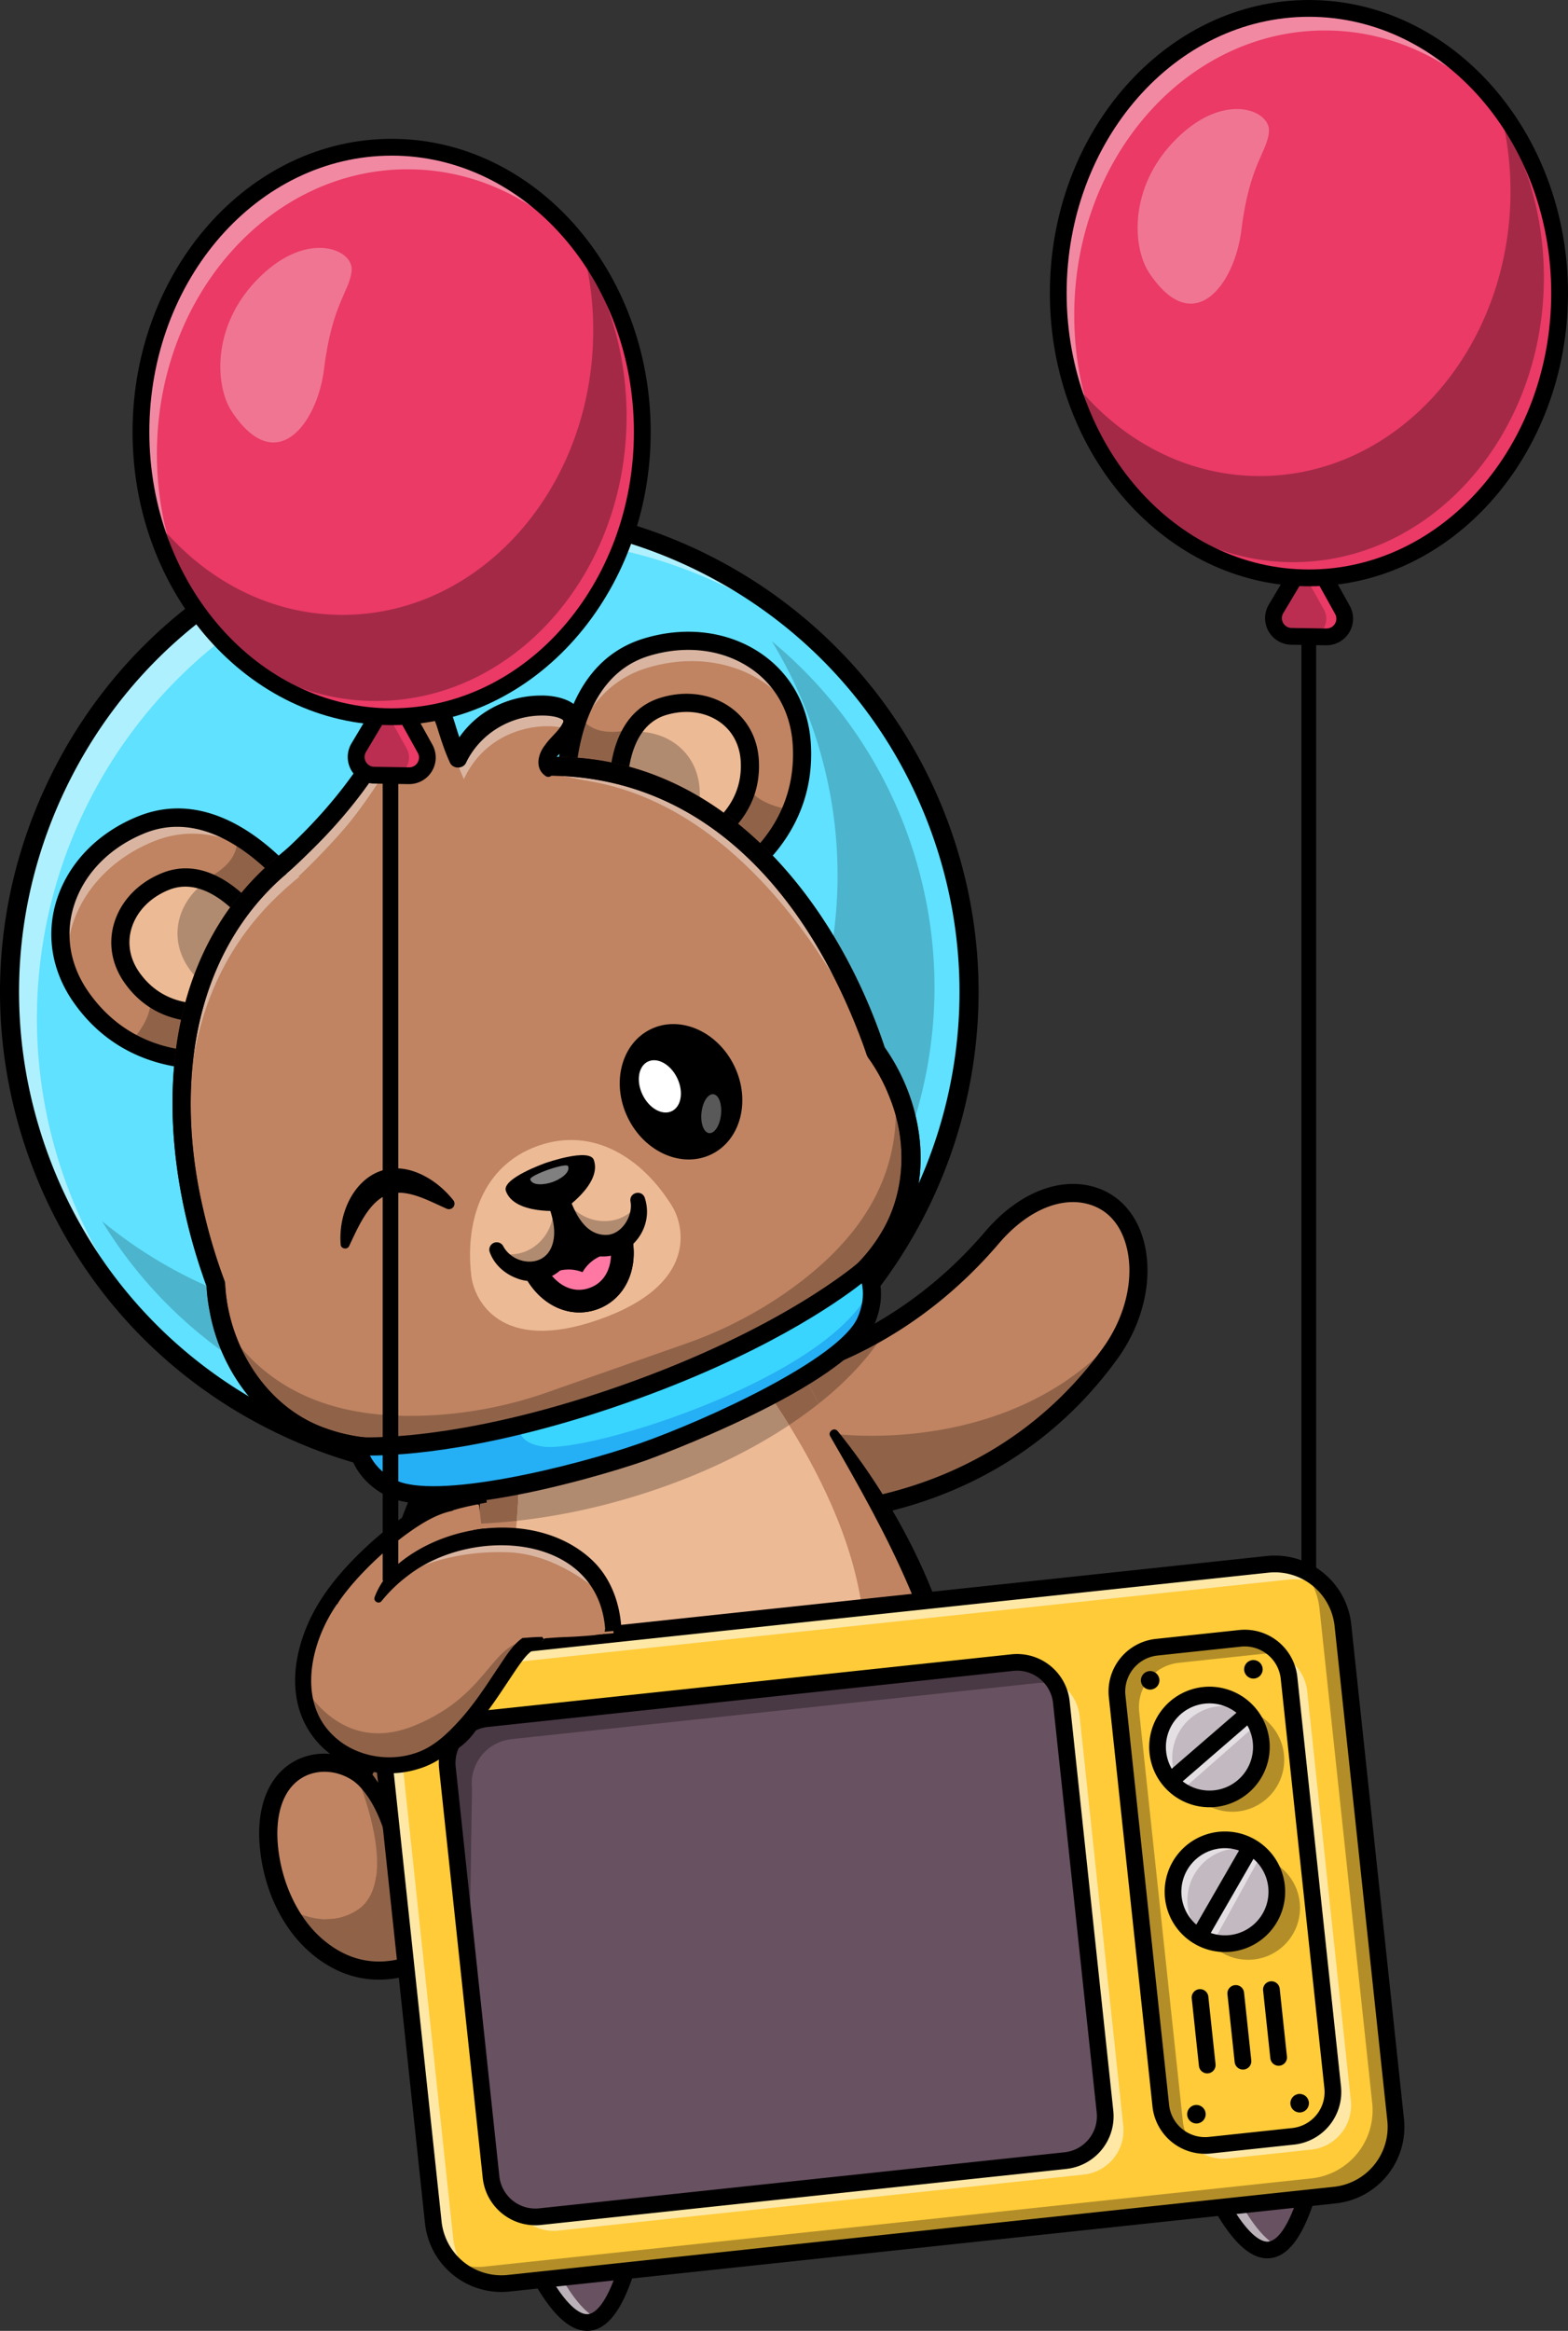 <svg id="Layer_1" data-name="Layer 1" xmlns="http://www.w3.org/2000/svg" viewBox="0 0 1667.84 2478.29"><rect x="0" y="0" width="1667.84" height="2478.29" fill="#333333" stroke="none"/><defs><style>.cls-1{fill:#c08462;}.cls-2{fill:#906349;}.cls-3{fill:#a54d21;}.cls-4{opacity:0.55;}.cls-5{fill:#fff;}.cls-6{fill:none;}.cls-7{fill:#ecba95;}.cls-8{fill:#b18b70;}.cls-9{fill:#5fe1ff;}.cls-10{opacity:0.2;}.cls-11{opacity:0.5;}.cls-12{opacity:0.4;}.cls-13{fill:#512717;}.cls-14{opacity:0.35;}.cls-15{fill:#ff78a3;}.cls-16{fill:#39d5ff;}.cls-17{fill:#25aff4;}.cls-18{fill:#ea3a65;}.cls-19{opacity:0.3;}.cls-20{fill:#685161;}.cls-21{fill:#ffcb39;}.cls-22{fill:#c3b9c0;}.cls-23{opacity:0.25;}</style></defs><path class="cls-1" d="M617.46,1909s-167.81,111.47-212.13,8.39c-37.88-88,2.27-223.29,31.07-299.28,13.13-34.58,23.89-56.89,23.89-56.89l83.87,5.93,10.58,49.34Z"/><path class="cls-2" d="M554.74,1616.44c-42.19,5-82.22,5.41-118.34,1.62,13.13-34.58,23.89-56.89,23.89-56.89l83.87,5.93Z"/><path class="cls-3" d="M944.36,1410.53c-27.16,48.63-82.9,96.85-156.77,135l-33.86-73.87S843.92,1471.48,944.36,1410.53Z"/><path class="cls-3" d="M870.71,1492.53C818,1534.33,745.8,1571,662.49,1594.68c-56.69,16.15-112.14,24.49-162.84,25.74,3.47-43.12,2.35-88.53-9.06-137.39l350-49.12Z"/><path d="M499.92,1968.56c-18.65,3.06-37.19,3.17-53.82-1.77-22.85-6.8-39.55-22.15-49.64-45.62C340.25,1790.47,447,1566.45,451.61,1557l2.84-5.89,97.61,6.89,76.21,355.38-5.48,3.63C619.49,1919.19,559.17,1958.81,499.92,1968.56Zm-33.66-397.29c-16.46,36.29-100,230.86-52.07,342.27,7.83,18.22,20.06,29.58,37.39,34.74,52.52,15.64,133.33-30.58,155-43.89l-70.37-328.17Z"/><path class="cls-1" d="M644.06,2014.33c-93.06,15.31-187.32,67.05-187.32,67.05-44.38,22.1-85.5,17.4-120.19-12.45-12-10.33-22.84-24.07-31.44-40.38a175.11,175.11,0,0,1-18.76-61.73c-9.83-86,51.38-107.41,91.27-83.55a59.7,59.7,0,0,1,7.11,4.87,165.94,165.94,0,0,1,9.53-17.73c12.53-20.6,37-52.5,71-58.12,26.68-4.41,59.25,7.47,96.43,54Z"/><path class="cls-2" d="M644.06,2014.33c-93.06,15.31-187.32,67.05-187.32,67.05-44.38,22.1-85.5,17.4-120.19-12.45-12-10.33-22.84-24.07-31.44-40.38,18.44,10.1,47.77,20,74.81,2.58,43.19-27.86,8.69-121.21-2.3-147.86a59.7,59.7,0,0,1,7.11,4.87,165.94,165.94,0,0,1,9.53-17.73c20.06,29.78,39.87,94,65.24,67.51,22.76-23.8-6.42-80.81,5.77-125.63,26.68-4.41,59.25,7.47,96.43,54Z"/><path class="cls-3" d="M385.62,2050.05c-10.66,5.67-25.68,1.73-38.39-9.38a59,59,0,0,0,32.69-9.54c12.13-7.81,18.12-20.8,20.23-36C406.2,2019.08,400.12,2042.34,385.62,2050.05Z"/><path class="cls-1" d="M917.52,1807.7c59.07-162.48,174.67-36,174.67-36,27.18-42,99-46.84,118.4,43,9.3,43.16,2.05,84.24-14.85,112.82-23.29,39.37-60.74,57-109.86,50.28,0,0-105.87-18.81-198.94-3.5"/><path class="cls-3" d="M874.86,1444.77c-15.93,28.61-50.25,56.53-96.89,79.8l-24.25-52.88S805.78,1471.56,874.86,1444.77Z"/><path class="cls-1" d="M1198.57,1408a162.78,162.78,0,0,1-17.64,31c-58.6,81.07-159.09,160.34-323.78,172q-18.89,1.35-38.92,1.48l-64.51-140.74s168.68-.4,301.54-156c36.64-42.91,79.86-55.27,112.09-42.3C1210.43,1290.77,1223,1351.48,1198.57,1408Z"/><path class="cls-2" d="M944.36,1410.53c-27.16,48.63-82.9,96.85-156.77,135l-33.86-73.87S843.92,1471.48,944.36,1410.53Z"/><path class="cls-2" d="M1198.57,1408a162.78,162.78,0,0,1-17.64,31c-58.6,81.07-159.09,160.34-323.78,172l29.9-86.58S1084.78,1552.23,1198.57,1408Z"/><path d="M907.55,1614.78a568.81,568.81,0,0,1-89.27,7.3,9.65,9.65,0,1,1-.11-19.3c192.89-1.09,299.48-92.77,354.94-169.5,24.81-34.32,34.16-76.6,24.42-110.34-4-13.92-13.15-32.26-33.79-40.56-30.9-12.44-69.67,2.73-101.14,39.6-134.19,157.14-301.8,159.35-308.86,159.37a9.65,9.65,0,0,1-.06-19.3h0c1.64,0,166-2.47,294.24-152.6,37-43.38,84.17-60.61,123-45,21.73,8.75,37.75,27.61,45.12,53.12,11.36,39.31.89,88-27.32,127C1139.92,1512.15,1053.36,1590.8,907.55,1614.78Z"/><g class="cls-4"><path class="cls-5" d="M520.07,1826.35c-83.76-23-125.65,71.2-135.35,61.78C384.72,1888.13,436.28,1770.84,520.07,1826.35Z"/></g><path d="M391.45,1881.21c16.55,18.26,24.79,41.66,29.55,65.24a194.1,194.1,0,0,1,3.19,23.18,4.83,4.83,0,0,1-9.6,1,184.38,184.38,0,0,0-5.29-21.26c-6.33-20.06-15.7-40.47-31.49-54.52-9.66-9.26,4.33-23.33,13.64-13.66Z"/><path class="cls-2" d="M385.62,2050.05c-10.66,5.67-25.68,1.73-38.39-9.38a59,59,0,0,0,32.69-9.54c12.13-7.81,18.12-20.8,20.23-36C406.2,2019.08,400.12,2042.34,385.62,2050.05Z"/><path class="cls-2" d="M886.94,1974.38c93.06-15.31,198.92,3.51,198.92,3.51,49.13,6.71,86.57-10.91,109.88-50.3,8-13.62,13.92-30.11,16.84-48.32-14.23,15.47-38.84,34.26-70,26.41-49.85-12.56-47.07-112-45.2-140.81a60.11,60.11,0,0,0-5.17,6.89,165.89,165.89,0,0,0-14.71-13.74c-9.46,34.64-7.65,101.82-40.18,84.85-29.18-15.25-19.8-78.61-45.7-117.16-26.69,4.37-53.74,26.06-74.07,82Z"/><g class="cls-4"><path class="cls-5" d="M944.19,1756.58c72-48.64,141.84,27.2,148,15.17C1092.19,1771.75,1005.78,1677.16,944.19,1756.58Z"/></g><path d="M1126.66,1987.28a140.66,140.66,0,0,1-42.09.16l-.38-.06c-1-.18-105.39-18.34-195.68-3.48l-242.88,39.95c-90.39,14.87-183.32,65.48-184.25,66l-.34.17c-47.55,23.69-92.77,18.94-130.78-13.76-29-24.94-48.48-64.43-53.5-108.34-5.13-44.87,8.1-79.59,36.29-95.25,20.56-11.42,46.63-10.62,67.94,1.37,11.23-20.69,40.59-65.77,85.12-71.63,34.17-4.48,68.87,15,103.13,57.81a9.65,9.65,0,0,1-15.07,12.06c-29.74-37.18-58.51-54.25-85.5-50.74-46,5.86-74.83,69.84-75.12,70.49l-5,11.41-9.79-7.74c-16.59-13.17-39.23-15.65-56.3-6.15-21,11.68-30.68,39.44-26.48,76.18,4.41,38.57,21.94,74.42,46.91,95.9,32,27.58,68.87,31.35,109.42,11.2,6-3.25,97.73-52.8,190.23-68l242.87-40c92.52-15.22,195.36,2.33,202,3.49,44.87,6.1,78.53-9.26,100.06-45.66,16.77-28.34,21.9-67.92,13.72-105.87-7.79-36.14-25.83-59.36-49.49-63.69-19.21-3.51-39.86,6.08-51.36,23.87l-6.8,10.5-8.43-9.23c-.48-.52-48.32-51.85-93.73-42.71-26.7,5.32-48.48,30.71-64.75,75.45a9.65,9.65,0,0,1-18.14-6.59c18.74-51.56,45.38-81.1,79.18-87.8,44.21-8.78,86.32,24.59,103.58,40.59,16.35-18.18,40.79-27.3,63.92-23.06,31.72,5.8,55.37,34.45,64.89,78.6,9.31,43.21,3.49,86.87-16,119.77C1185.79,1963.38,1159.44,1981.88,1126.66,1987.28Z"/><path d="M1100.78,1776.14c-13.69,24.86-13.94,55.71-10.45,83.35a4.83,4.83,0,0,1-9.42,2.1,194.8,194.8,0,0,1-4.4-23c-2.07-15.68-2.43-31.51,0-47.33a106.22,106.22,0,0,1,7-23.94c5.8-12.25,23.73-3.12,17.18,8.79Z"/><path class="cls-6" d="M808.46,1476.06"/><path class="cls-1" d="M490.59,1483c42.76,183.19-59,317.71-4.48,465.92l110,42.62c49,17.1,108.95,22.34,171.62,12s117.76-34.48,158.72-66.39l90.83-75.64c2.92-110.86-64.66-243.38-130.19-337.22l-46.43-90.44Z"/><path class="cls-2" d="M870.71,1492.53C818,1534.33,745.8,1571,662.49,1594.68c-56.69,16.15-112.14,24.49-162.84,25.74,3.47-43.12,2.35-88.53-9.06-137.39l350-49.12Z"/><path class="cls-3" d="M839.35,1515.24c-48.58,32.25-109,60.12-176.86,79.44A683.46,683.46,0,0,1,549.75,1617c3.84-43.81,3-89.11-16-140l253.93-35.63A829.81,829.81,0,0,1,839.35,1515.24Z"/><path class="cls-2" d="M1017.24,1861.57l-90.82,75.65c-41,31.9-96.06,56.08-158.74,66.39s-122.6,5.05-171.62-12l-109.95-42.63c-16.95-46.11-18.79-90.87-14.56-136.21,33.88,74,146.35,148.78,285.88,125.83S974,1824.93,994.27,1730C1009.39,1774.77,1018.35,1819.73,1017.24,1861.57Z"/><path class="cls-7" d="M769.66,1419.45s155.47,175.26,149.66,336.83C916,1850,835.09,1919.78,739.26,1926c-82.21,5.31-162.72.58-191.71-105.69-33.94-124.42,36.07-217.91-16-348.89C523.6,1451.3,769.66,1419.45,769.66,1419.45Z"/><path class="cls-8" d="M839.35,1515.24c-48.58,32.25-109,60.12-176.86,79.44A683.46,683.46,0,0,1,549.75,1617c3.84-43.81,3-89.11-16-140-.67-1.84-1.39-3.71-2.14-5.59-8-20.1,238.07-52,238.07-52s7,7.89,18,21.91A829.81,829.81,0,0,1,839.35,1515.24Z"/><path d="M1012.42,1861.45c-9-121.65-69.38-230.65-129.33-334.33-2.85-4.94,4.09-10.07,7.91-5.52,70.83,87,141.92,225.41,131.06,340.11-.68,5.75-9.27,5.67-9.64-.26Z"/><path d="M597.66,1987c82.63,20,170.53,14.62,249.82-15.87a488,488,0,0,0,76-37.75c4.78-2.92,10,3.65,5.89,7.64-80.61,76.15-234,100.45-334.9,55.09-5.18-2.44-2.53-10.47,3.18-9.11Z"/><path d="M500,1480.84c19,78.09,10.1,159.82-4,237.5-13.56,76.39-26.59,153-5.3,229,1.5,5.42-6.49,8.69-9,3.36A215.76,215.76,0,0,1,463.69,1893c-9.84-59.52,2-119.74,12.68-178.1,14.67-76,23-153.94,4.82-229.67-2.66-12.28,15.56-16.89,18.79-4.39Z"/><circle class="cls-9" cx="520.57" cy="1055.1" r="510.16"/><g class="cls-10"><path d="M967.06,892A475.33,475.33,0,0,0,821,681.85a479.12,479.12,0,0,1,43,91c87.09,249-44.14,521.4-293.11,608.49-163.79,57.29-337.73,20.09-462.38-83C223.14,1486.81,457.4,1576.24,674,1500.5,922.92,1413.41,1054.15,1141,967.06,892Z"/></g><g class="cls-11"><path class="cls-5" d="M68,1251.37c-93-265.95,47.15-557,313.1-650,181.05-63.33,373.68-18.55,507.59,100.37-134.06-139.48-342-196.24-536.55-128.19-265.95,93-406.13,384-313.11,650a507.8,507.8,0,0,0,142.4,212.73A508.15,508.15,0,0,1,68,1251.37Z"/></g><path class="cls-1" d="M329.65,963.16l-79.29,161.22s-57.26,13.3-111.92-16.7c-18.47-10.12-36.65-25.22-52.23-47.42C38.3,991.93,72.87,907.92,150.82,876.75c37-14.77,71.82-5.64,100.75,11.3v0C298.33,915.45,329.65,963.16,329.65,963.16Z"/><g class="cls-12"><path class="cls-5" d="M295.35,922.38c-34.62-27.06-81.09-48.12-131.27-28.08C101,919.52,64.46,977.06,72.52,1035.24c-25.35-62.6,9.64-131,78.3-158.49C209.31,853.37,262.46,889.89,295.35,922.38Z"/></g><path class="cls-2" d="M329.65,963.16l-79.29,161.22s-57.26,13.3-111.92-16.7c1.36-.48,27.06-27.18,20.33-49.62-15.28-51,56.57-122.27,56.57-122.27s42-15,36.24-47.72C298.33,915.45,329.65,963.16,329.65,963.16Z"/><path d="M248.43,1134.55c-20.46,3.36-112.64,13.24-170.12-68.75C55.48,1033.23,48.86,995.3,59.67,959c12.07-40.53,44-73.77,87.57-91.19,102.87-41.14,187,84.68,190.48,90.05a9.65,9.65,0,0,1-16.13,10.6c-.78-1.18-79-118-167.18-82.73-38.07,15.22-65.86,43.94-76.24,78.78-9.1,30.54-3.43,62.58,16,90.22,57,81.34,150.14,61.15,154.07,60.26a9.65,9.65,0,0,1,4.34,18.8C252.41,1133.81,251,1134.13,248.43,1134.55Z"/><path class="cls-7" d="M275.76,985.18s-45.7-69.61-99.54-48.08c-43.39,17.34-62.63,64.1-36,102.14,34.31,48.94,91.36,35.69,91.36,35.69"/><path class="cls-7" d="M275.77,985.19l-36.93,75.07-7.21,14.67s-57.07,13.24-91.38-35.7c-26.66-38-7.42-84.79,36-102.15,15.29-6.11,29.93-4.87,43,0C252.34,949.48,275.77,985.19,275.77,985.19Z"/><path class="cls-8" d="M275.77,985.19l-36.93,75.07c-13.19-5.35-26.7-14.68-37.83-30.57-22.7-32.36-12.13-71.05,18.25-92.56C252.34,949.48,275.77,985.19,275.77,985.19Z"/><path d="M230.49,1085c-13.6,2.24-65,7-98.13-40.18-13.48-19.22-17.38-41.64-11-63.13,7.09-23.82,25.77-43.33,51.25-53.51,60.47-24.2,109.15,48.63,111.19,51.75a9.65,9.65,0,0,1-16.13,10.6h0c-.41-.63-42.06-62.75-87.89-44.43-20,8-34.53,23-39.93,41.1-4.68,15.72-1.74,32.25,8.28,46.54,30,42.81,79.21,32.3,81.31,31.82a9.65,9.65,0,0,1,4.34,18.81C233.5,1084.4,232.34,1084.66,230.49,1085Z"/><path class="cls-1" d="M602.14,867.39l162.72,76.18s53-25.45,76.87-83.05c8.07-19.45,12.82-42.61,11.07-69.67-5.36-83.28-84.88-127.19-165.21-102.74-38.08,11.61-59.54,40.53-71.52,71.84v0C596.73,810.58,602.14,867.39,602.14,867.39Z"/><g class="cls-12"><path class="cls-5" d="M603.39,814.12c10.08-42.76,33.16-88.27,84.84-104,65-19.78,129.49,2.23,159.6,52.67-19.38-64.7-89.49-96.21-160.24-74.66C627.34,706.46,608.72,768.2,603.39,814.12Z"/></g><path class="cls-2" d="M602.14,867.39l162.72,76.18s53-25.45,76.87-83.05c-1.37.48-38.11-4.28-46.9-26-20-49.32-120.63-60-120.63-60S632.06,789.1,616.08,760C596.73,810.58,602.14,867.39,602.14,867.39Z"/><path d="M766.43,953.09a9.65,9.65,0,0,1-5.74-18.23c3.62-1.75,88.88-44.25,82.48-143.38-2.17-33.69-17.8-62.23-44-80.36-29.9-20.7-69.55-25.71-108.75-13.77C599.54,725,611.61,865.07,611.74,866.48a9.65,9.65,0,0,1-19.21,1.82c-.61-6.4-13.71-157.15,92.26-189.41,44.9-13.67,90.6-7.71,125.37,16.36,31.15,21.56,49.72,55.29,52.28,95,7.25,112.35-92.39,161.55-93.39,162A9.73,9.73,0,0,1,766.43,953.09Z"/><path class="cls-7" d="M658,850.86s-7.89-82.9,47.57-99.78c44.71-13.62,89,10.82,92,57.18,3.85,59.65-49,85-49,85"/><path class="cls-7" d="M658,850.87l75.77,35.46,14.81,6.94s52.8-25.38,49-85c-3-46.36-47.25-70.8-92-57.19-15.75,4.8-26.4,14.92-33.55,27C653.9,808.36,658,850.87,658,850.87Z"/><path d="M748.55,895.24l-92.27-43.18-.1-1c-.17-1.76-3.91-43.45,14.26-73.93,8.28-14,19.91-23.29,34.56-27.76,23.91-7.29,48.25-4.14,66.7,8.63,16.43,11.36,26.22,29.17,27.57,50.15,3.89,60.15-49.42,86.48-50,86.73ZM659.66,849.7l88.84,41.57c6.3-3.36,50.69-29,47.21-82.9-1.29-19.86-10.53-36.71-26-47.44-17.55-12.15-40.74-15.13-63.63-8.15-13.77,4.2-24.72,13-32.53,26.16C657.47,805.85,659.21,843.12,659.66,849.7Z"/><path class="cls-8" d="M658,850.87l75.77,35.46c6.95-12.42,11.65-28.15,10.4-47.51-2.54-39.45-35-63-72.16-60.79C653.9,808.36,658,850.87,658,850.87Z"/><path d="M750.11,902.79a9.66,9.66,0,0,1-5.75-18.23c1.89-.92,46.87-23.5,43.5-75.68-1.12-17.41-9.17-32.15-22.66-41.48-15.56-10.77-36.29-13.35-56.86-7.09-47.2,14.37-40.84,88.9-40.77,89.65a9.65,9.65,0,0,1-19.22,1.82c-.35-3.71-7.92-91,54.37-109.93,26.24-8,53-4.47,73.46,9.68,18.44,12.75,29.43,32.68,30.94,56.11,4.22,65.39-52,93.17-54.4,94.32A9.78,9.78,0,0,1,750.11,902.79Z"/><path class="cls-1" d="M777.14,1443.16c93.19-49,180.39-95.14,191-194.61,7.85-73.5-36.14-129.71-36.18-129.8-2.11-3.49-82.26-281.8-317-302.54-66.2-5.85-122.29,6.07-175.42,24-52.68,19.24-103.89,45-151.88,91-170.19,163.06-58.6,430.33-58.06,434.37,0,.09.87,71.47,53,123.9,70.52,71,167.44,52.41,270.77,32.32Z"/><g class="cls-12"><path class="cls-5" d="M963.08,1185.23c-10.68-27.57-24-44.63-24-44.68-2.11-3.47-105.75-275.81-313.28-310.18-23.73-3.93-64.8-16.83-72,7.73-38.16,3.49-73.26,12.49-107.16,23.93-52.67,19.24-103.89,45.05-151.87,91-134.38,128.74-93.1,322.46-69.49,400.27-19-54.67-87.26-278.67,62.41-422.07,48-46,99.2-71.77,151.88-91,53.14-18,109.22-29.87,175.42-24,234.79,20.73,314.93,299,317,302.54C932,1118.81,952.57,1145.12,963.08,1185.23Z"/></g><path class="cls-2" d="M968.16,1248.55c-10.63,99.48-97.84,145.65-191,194.62l-223.82,78.66c-103.33,20.08-200.24,38.62-270.77-32.33-29.4-29.59-42.48-65.21-48.3-90.63a173.31,173.31,0,0,0,31.94,44.75c53.1,53.42,125.33,66.15,201.88,60.61a446,446,0,0,0,115.68-24.42L728.43,1429a443.49,443.49,0,0,0,106.23-53.81c62.27-43.29,109.17-97.88,117.14-172.49a173.63,173.63,0,0,0-3.5-56.75C959.92,1169.35,972.69,1206.06,968.16,1248.55Z"/><path class="cls-13" d="M774.9,1438.89c55.59-40,124.66-66.48,161.21-126.2,26.76-42.51,29.24-97.33,11-143.77a191.76,191.76,0,0,0-22.55-42.77,17.18,17.18,0,0,1-2.08-3.22l.6,1.15a23,23,0,0,1-1.79-4.35l-.82-2.38-1.62-4.67c-65.32-179.59-195.19-317.79-400-282.46-76.89,13.54-152.33,45-211.53,96.57-105.48,87.82-120.87,232.74-91,359.7a590.8,590.8,0,0,0,22.23,74.61l.27.78a14,14,0,0,1,.59,2.4l-.24-1.23a18.67,18.67,0,0,1,.39,3.73c3.92,65.56,44.61,130.78,108.26,152.31,65.72,23.44,136.4,2.25,204.59-2,5.62-.43,7.12,7.78,1.84,9.48-64.57,20.58-147.54,34.5-213.31,12-62.75-21.33-106.67-80.72-118-144.85a186.67,186.67,0,0,1-3.29-27.4v-.15a8.19,8.19,0,0,0,.32,2l-.24-1.22a5.6,5.6,0,0,0,.2,1.07c.17.54,0,0,0,.12l-.14-.41-.39-1.11-.85-2.36c-1.17-3-3.88-11.33-5-14.47-49.25-148.17-48-330,80.6-438,81-70.15,196.37-110.79,303.43-106.92,173.75,3.53,292.46,155.51,343.26,308.22l.38,1.12.14.39c0-.07.17.43,0-.13a7.52,7.52,0,0,0-.54-1l.6,1.15a8.73,8.73,0,0,0-1-1.81l.08.11.29.39.54.74c20.91,30,34.18,65.31,37.28,101.88,6.49,81.18-38.84,140.89-104.16,183-30,19.9-61.42,36.75-95,48.52-5.32,1.81-8.89-5.33-4.49-8.55Z"/><path d="M774.9,1438.89c55.59-40,124.66-66.48,161.21-126.2,26.76-42.51,29.24-97.33,11-143.77a191.76,191.76,0,0,0-22.55-42.77,17.18,17.18,0,0,1-2.08-3.22l.6,1.15a23,23,0,0,1-1.79-4.35l-.82-2.38-1.62-4.67c-65.32-179.59-195.19-317.79-400-282.46-76.89,13.54-152.33,45-211.53,96.57-105.48,87.82-120.87,232.74-91,359.7a590.8,590.8,0,0,0,22.23,74.61l.27.78a14,14,0,0,1,.59,2.4l-.24-1.23a18.67,18.67,0,0,1,.39,3.73c3.92,65.56,44.61,130.78,108.26,152.31,65.72,23.44,136.4,2.25,204.59-2,5.62-.43,7.12,7.78,1.84,9.48-64.57,20.58-147.54,34.5-213.31,12-62.75-21.33-106.67-80.72-118-144.85a186.67,186.67,0,0,1-3.29-27.4v-.15a8.19,8.19,0,0,0,.32,2l-.24-1.22a5.6,5.6,0,0,0,.2,1.07c.17.54,0,0,0,.12l-.14-.41-.39-1.11-.85-2.36c-1.17-3-3.88-11.33-5-14.47-49.25-148.17-48-330,80.6-438,81-70.15,196.37-110.79,303.43-106.92,173.75,3.53,292.46,155.51,343.26,308.22l.38,1.12.14.39c0-.07.17.43,0-.13a7.52,7.52,0,0,0-.54-1l.6,1.15a8.73,8.73,0,0,0-1-1.81l.08.11.29.39.54.74c20.91,30,34.18,65.31,37.28,101.88,6.49,81.18-38.84,140.89-104.16,183-30,19.9-61.42,36.75-95,48.52-5.32,1.81-8.89-5.33-4.49-8.55Z"/><path class="cls-7" d="M637.39,1402.93c-106.28,37.36-133.07-22.09-136-45.75-7.2-59.09,12.13-118.23,71.05-138.94s111,13.35,142.34,64C727.38,1302.45,743.68,1365.58,637.39,1402.93Z"/><path class="cls-1" d="M584,821.83c-20.22-21.27,37.1-41.11,23-62.29-10.21-15.41-89.2-18.89-119.77,46.92a235.23,235.23,0,0,1-11.41-31c-6.34-21.68-15.24-38.12-25.17-37.21-20.12,1.85-35.45,51.37-82.84,111.48C349.47,873,311.61,911.27,293,926.22l202.51,46.85Z"/><g class="cls-12"><path class="cls-5" d="M605.9,776.15c-22.79-9.82-85.91-4.95-112.48,52.23a236.16,236.16,0,0,1-11.4-31c-6.35-21.68-15.25-38.12-25.17-37.21C436.72,762,421.39,811.52,374,871.63c-13.45,17-37.37,42.18-56.54,60.27L293,926.22c18.63-15,56.48-53.27,74.81-76.51,47.4-60.12,62.72-109.64,82.85-111.49,9.93-.91,18.83,15.53,25.17,37.21a232.11,232.11,0,0,0,11.42,31c30.55-65.8,109.55-62.32,119.76-46.92C610.72,765.15,609.42,770.66,605.9,776.15Z"/></g><path d="M580.46,825.15c-12.05-8-8.34-23.61-.56-33.16,5.94-8.63,15-15,19-23.93a2.42,2.42,0,0,0-.36-2.75c-6.23-4-16.31-4.66-24.22-4.47-32.9.84-63.79,19.79-78.37,49.68-3.07,7.45-14.4,7.41-17.48.07-6-13-10-26.24-14.22-39.62-3.22-8.32-6.25-18.16-13-23.14-8.51,3.74-15.26,16.5-21.08,25.28-7.06,11.46-14.05,23.39-21.46,35.09-21.86,35.59-48.84,68-78.73,97.09-9.91,9.75-19.75,19.3-31,28.46a9.65,9.65,0,1,1-12.07-15.06c40.55-34.82,77.19-75,105.44-120.8,13.78-20.41,23.68-43.76,41.51-61.69,8.29-7.86,21.32-11.05,30.93-2.39,14.62,13.66,17.71,32.82,23.94,50.41,2.15,6.14,4.62,12.51,7.19,18.11,0,0-17.51.08-17.47,0a101,101,0,0,1,38.28-45.63,108.83,108.83,0,0,1,57.18-17.13c21-.74,53,7.52,43.66,35.42-4.9,11.91-15.7,19.85-24.25,28.35-5.08,5.27-9.49,9-5.65,15.63,2.24,4.46-3.26,9.09-7.24,6.13Z"/><path d="M362.36,1323.17c-3.82-49.86,34.34-99.52,86.76-74,13,6.28,24.05,15.77,33,26.89a5.9,5.9,0,0,1-7.19,9c-20.05-8.8-43.46-22.37-63.64-14.56-19.6,8.54-30.31,34.16-39.73,53.93-1.71,4.67-8.89,3.66-9.24-1.27Z"/><ellipse cx="724.37" cy="1160.88" rx="62.97" ry="73.93" transform="translate(-433.4 431.54) rotate(-25.83)"/><ellipse class="cls-5" cx="701.85" cy="1155.12" rx="20.45" ry="29.25" transform="translate(-433.14 421.16) rotate(-25.83)"/><g class="cls-14"><ellipse class="cls-5" cx="756.54" cy="1184.13" rx="20.81" ry="10.44" transform="translate(-502.16 1808.77) rotate(-83.82)"/></g><path d="M625.21,1394.7c-30.12,5-60.17-15.39-72.59-50.74l-1.76-5,39.51-74.36,76.84,33.51,1.73,5c13.77,39.16-.86,77.47-34,89.12A57.29,57.29,0,0,1,625.21,1394.7Zm-48-54c9,20.58,28,36.33,49.66,28.72s26.63-31.8,20.77-53.51l-46.49-20.27Z"/><ellipse class="cls-13" cx="610.78" cy="1323.52" rx="49.59" ry="60.74" transform="translate(-404.28 277.38) rotate(-19.36)"/><path d="M662,1333.53c-.32,21.63-11,40.23-31.12,47.29-20.47,7.2-40.84-1.06-54.65-18.4A76.75,76.75,0,0,1,564,1340c-11.13-31.65.81-64.67,26.64-73.75s55.8,9.21,66.93,40.86A76.13,76.13,0,0,1,662,1333.53Z"/><path class="cls-15" d="M662,1333.53c-.32,21.63-11,40.23-31.12,47.29-20.47,7.2-40.84-1.06-54.65-18.4a38.54,38.54,0,0,1,16.33-10.69,39.87,39.87,0,0,1,27.07.91,40.18,40.18,0,0,1,21.81-18.1A38.79,38.79,0,0,1,662,1333.53Z"/><path d="M625.21,1394.7c-30.12,5-60.17-15.39-72.59-50.74-13.31-37.87,2-77.85,34-89.12,16-5.61,33.48-3.4,49.27,6.24,15,9.16,26.74,24.08,33,42h0c13.77,39.16-.86,77.47-34,89.12A57.29,57.29,0,0,1,625.21,1394.7Zm-25.68-118.35a28.76,28.76,0,0,0-4.89,1.25c-19.52,6.86-28.16,33-19.26,58.36,8,22.82,28.27,41.67,51.54,33.48s27.28-35.54,19.26-58.36h0c-4.46-12.69-12.57-23.13-22.84-29.41C615.53,1276.91,607.24,1275.08,599.53,1276.35Z"/><path class="cls-7" d="M678.24,1275.61c5.8,20.23-8.5,46.65-32.13,48.72-34.74,3.05-49.17-40.24-49.17-40.24h0s15.83,42.8-13.19,62.15c-19.73,13.17-47.41,1.5-55.54-17.91,0,0-11.56-56,56.24-79.8S678.24,1275.61,678.24,1275.61Z"/><path class="cls-8" d="M679.18,1280.11c2.73,19.43-11.16,42.28-33.07,44.23-34.74,3-49.17-40.24-49.17-40.24h0a71.72,71.72,0,0,1,2.43,8.76c2.94,13.57,5.2,39.51-15.62,53.4-18.42,12.3-43.79,2.91-53.68-14.18,12.23,3.12,25.52,1.87,36.79-5.65,32.89-22,21.17-67.23,17.81-78a.18.18,0,0,1,.09,0c4.1,10.47,23.28,53.14,62.69,49.69C660.66,1297,671.63,1289.88,679.18,1280.11Z"/><path d="M685.79,1273.44c12.28,37.33-24.51,74.16-61.8,59-19.31-8.16-31.4-25.62-38.43-44.57,0,0,15.43,7.53,15.34,7.53l7.27-15.47c6.24,19.2,7.53,40.25-2.35,58.67-10.78,19.41-35.61,28.81-56.16,20.51-12.83-4.76-23.89-14.45-28.72-27.74a7.87,7.87,0,0,1,14.5-6.07c10.16,18.6,40,23.26,50.37,2.34,7.6-15.79,1.94-35.29-4.33-50.77,5.67-2,17-6.11,22.7-8.12,6.13,18.73,17.1,44.31,40.08,44.26,16.59.31,29.41-19.92,26.35-35.74-1.35-9.39,11.94-12.69,15.18-3.84Z"/><path d="M631.66,1233.37c9.08,25.84-33.62,53.89-33.62,53.89s-50.87,4.83-59.95-21c-4.66-13.26,42.14-29.7,42.14-29.7S627,1220.11,631.66,1233.37Z"/><g class="cls-11"><path class="cls-5" d="M604.33,1240.06c2.35,6.7-8.19,13.78-16.73,16.78s-21.19,4.07-23.54-2.62c-1.21-3.44,18.93-10.52,18.93-10.52S603.12,1236.63,604.33,1240.06Z"/></g><path d="M604,1568.82c-104.58,17.2-211.72,2-309.19-45C169.56,1463.54,75.34,1358.08,29.45,1226.9S-8.49,954.51,51.82,829.3,217.6,609.87,348.78,564C619.6,469.25,917,612.51,1011.69,883.31h0c94.73,270.81-48.53,568.19-319.33,662.91A526.65,526.65,0,0,1,604,1568.82ZM440.44,561.42a506.66,506.66,0,0,0-85,21.71c-126.07,44.1-227.42,134.65-285.38,255s-65.6,256-21.5,382.09,134.65,227.42,255,285.38,256,65.59,382.09,21.5c260.25-91,397.91-376.82,306.88-637.07C948.45,764,857.89,662.59,737.57,604.63,643.91,559.52,540.93,544.89,440.44,561.42Z"/><path class="cls-16" d="M927,1367.69c1.22,9.49.53,22.09-5.87,36.86-22,51-177.59,118.27-237.64,139.27S464,1607.77,415,1581.61c-32.3-17.23-34.6-44-34.6-44s61.36,4.68,171.74-22c32.52-7.87,69.28-18.46,110-32.72,178.94-62.57,258.59-134.25,258.59-134.25S925.4,1355.61,927,1367.69Z"/><path class="cls-17" d="M927,1367.69c1.22,9.49.53,22.09-5.87,36.86-22,51-177.59,118.27-237.64,139.27S464,1607.77,415,1581.61c-32.3-17.23-34.6-44-34.6-44s61.36,4.68,171.74-22c-.47,10.1,5.15,19.59,25.58,22.49C627.94,1545.18,887.1,1463.45,927,1367.69Z"/><path d="M530.07,1593c-48.85,8-95.27,10.16-119.63-2.83-36.51-19.47-39.57-50.4-39.68-51.71l-1-11.31,11.32.86c1,.07,103.34,6.8,277.83-54.23S913.5,1342.1,914.28,1341.39l8.3-7.44,6.19,9.28c.72,1.09,17.6,27.18,1.2,65.16h0c-29,67-241.19,143.79-243.32,144.53C656.49,1563.47,591.36,1582.87,530.07,1593Zm-136.54-45.36c3.68,7.52,11.11,17.56,26,25.5,42.28,22.54,190.69-13.87,260.75-38.38,71.52-25,213-90,232-134h0c6.73-15.58,6.23-28.12,4.39-36.31-27.11,21.17-107,77-251.32,127.52C521.88,1542.13,427.46,1547.57,393.53,1547.59Z"/><path class="cls-2" d="M1145.09,1925.12c11.91,2,24.88-6.59,33.36-21.19a59.06,59.06,0,0,1-34,1.44c-14-3.52-23.83-13.9-30.71-27.64C1115.67,1902.38,1128.88,1922.45,1145.09,1925.12Z"/><g id="ballon"><path d="M1384.3,1761.6V665.47c0-9.68,3.5-17.53,7.83-17.53s7.82,7.85,7.82,17.53V1761.6"/><path class="cls-18" d="M1372.07,622.56l-10.58,17.69a24.1,24.1,0,0,0,20.29,36.48l20.61.32a24.1,24.1,0,0,0,21.45-35.81l-10-18A24.11,24.11,0,0,0,1372.07,622.56Z"/><path d="M1410.94,678.58h-.34l-37.07-.59a20.74,20.74,0,0,1-17.46-31.4l19-31.8a20.74,20.74,0,0,1,35.92.57l18,32.39a20.74,20.74,0,0,1-18.11,30.83Zm-18-71.09a17.75,17.75,0,0,0-15.39,8.73l-19,31.8a18,18,0,0,0,15.12,27.18l37.06.59a18,18,0,0,0,16-26.68l-18-32.4a17.78,17.78,0,0,0-15.41-9.22Z"/><g class="cls-10"><path d="M1408.31,648.43l-18-32.39a19.22,19.22,0,0,0-7.12-7.32c.51-.29,1-.56,1.57-.8a19,19,0,0,0-8.44,7.58l-19,31.81a19.35,19.35,0,0,0,16.29,29.29l20.88.33A19.34,19.34,0,0,0,1408.31,648.43Z"/></g><path d="M1411,686.11h-.47l-37.07-.59a28.27,28.27,0,0,1-23.8-42.8l19-31.8h0a28.27,28.27,0,0,1,49,.78l18,32.39a28.27,28.27,0,0,1-24.69,42Zm-18-71.09a10.22,10.22,0,0,0-9,5.07h0l-19,31.8a10.42,10.42,0,0,0,8.78,15.78l37.06.59a10.43,10.43,0,0,0,9.28-15.49l-18-32.4a10.23,10.23,0,0,0-8.94-5.35Zm-16.61.48h0Z"/><ellipse class="cls-18" cx="1392.27" cy="311.68" rx="266.64" ry="302.76"/><path d="M1392.27,615.83c-147.79,0-268-136.44-268-304.15s120.24-304.15,268-304.15,268,136.44,268,304.15S1540.07,615.83,1392.27,615.83Zm0-605.51C1246,10.32,1127,145.51,1127,311.68S1246,613,1392.27,613s265.25-135.19,265.25-301.36S1538.53,10.32,1392.27,10.32Z"/><g class="cls-12"><path class="cls-5" d="M1409.24,32.4c78.35,0,148.82,38.38,197.57,99.49-48.57-74.59-126.57-123-214.54-123-147.26,0-266.64,135.54-266.64,302.75,0,51.84,11.49,100.63,31.71,143.29A306.69,306.69,0,0,0,1184,497.13c-26.2-46.84-41.35-102.4-41.35-162C1142.6,168,1262,32.4,1409.24,32.4Z"/></g><g class="cls-19"><path d="M1138.58,404.92c13.91,48.83,38.42,92.25,70.49,126.71-.41-.44-.83-.87-1.24-1.32,45.81,42.14,104.16,67.4,167.71,67.4,147.27,0,266.64-135.55,266.64-302.76,0-61.3-16.07-118.34-43.67-166,0,0,0,0,0,0a342,342,0,0,1,8.16,74.45c0,167.21-119.37,302.76-266.64,302.76-71.47,0-136.37-31.94-184.24-83.93Q1146.86,414,1138.58,404.92Z"/></g><path d="M1392.27,623.36c-151.94,0-275.56-139.82-275.56-311.68S1240.33,0,1392.27,0s275.57,139.82,275.57,311.68S1544.22,623.36,1392.27,623.36Zm0-605.51c-142.1,0-257.71,131.81-257.71,293.83s115.61,293.83,257.71,293.83S1650,473.7,1650,311.68,1534.38,17.85,1392.27,17.85Z"/><g class="cls-19"><path class="cls-5" d="M1222.09,289.71c-18-27.29-22.7-96.39,35.78-148.26,48.37-42.91,93.34-23.41,91.9-1.79S1329.1,174,1320.39,244.73C1313.21,303.1,1269.28,361.3,1222.09,289.71Z"/></g></g><path class="cls-20" d="M1300.22,2346.67q55.29,95.65,89.15-9.5"/><path d="M1350.32,2393.63c-15.66,1.67-32.48-13.44-51.41-46.2l2.63-1.52c18,31.17,34.31,46.21,48.45,44.7s26.9-19.65,37.94-53.91l2.89.93C1379.22,2373.64,1366,2392,1350.32,2393.63Z"/><g class="cls-4"><path class="cls-5" d="M1360.17,2388.33q-25.92,17.27-60-41.66l20.6-2.19C1335,2369,1348.13,2383.63,1360.17,2388.33Z"/></g><path d="M1351.09,2401c-18.85,2-38-14.29-58.55-49.84l15.37-8.88c21.54,37.27,35.12,41.73,41.3,41.07s18.52-7.89,31.72-48.86l16.89,5.44C1385.24,2379,1370,2398.93,1351.09,2401Z"/><path class="cls-20" d="M576.59,2423.85q55.29,95.66,89.15-9.51"/><path d="M626.68,2470.81h0c-15.66,1.67-32.47-13.44-51.4-46.2l2.62-1.52c18,31.17,34.32,46.21,48.46,44.7s26.9-19.65,37.94-53.91l2.88.93C655.59,2450.82,642.34,2469.14,626.68,2470.81Z"/><g class="cls-4"><path class="cls-5" d="M636.54,2465.5q-25.92,17.28-60-41.65l20.59-2.19Q618.41,2458.44,636.54,2465.5Z"/></g><rect class="cls-21" x="429.93" y="1708.24" width="1029.42" height="674.45" rx="72.78" transform="translate(-211.6 111.72) rotate(-6.09)"/><g class="cls-19"><path d="M1428.39,1727.91l56.09,525.93a72.76,72.76,0,0,1-64.64,80.08L541,2427.65a72.69,72.69,0,0,1-61.48-23.31,72.3,72.3,0,0,0,36.53,5.53l878.88-93.73a72.8,72.8,0,0,0,64.64-80.11l-56.09-525.89a72.61,72.61,0,0,0-18.57-41.34A72.77,72.77,0,0,1,1428.39,1727.91Z"/></g><g class="cls-4"><path class="cls-5" d="M1410.4,1687.29a72.36,72.36,0,0,0-41-7.68l-878.88,93.74a72.8,72.8,0,0,0-64.64,80.08L482,2379.35A72.19,72.19,0,0,0,500,2420a72.6,72.6,0,0,1-39.1-57l-56.09-525.93A72.79,72.79,0,0,1,469.43,1757l878.88-93.73A72.54,72.54,0,0,1,1410.4,1687.29Z"/></g><g class="cls-19"><circle cx="1310.79" cy="1871.1" r="55.22" transform="translate(-939.15 1474.9) rotate(-45)"/></g><g class="cls-19"><circle cx="1327.58" cy="2028.51" r="55.22"/></g><g class="cls-4"><path class="cls-5" d="M1390.42,1798.11l46.43,435.35a47.34,47.34,0,0,1-42,52.08l-88.72,9.46a47.3,47.3,0,0,1-45.19-22,47.06,47.06,0,0,0,25.52,4.39l88.69-9.46a47.32,47.32,0,0,0,42-52.09l-46.43-435.35a47,47,0,0,0-6.9-20A47.32,47.32,0,0,1,1390.42,1798.11Z"/></g><path d="M1420.78,2342.74l-878.87,93.73a81.75,81.75,0,0,1-89.86-72.53L396,1838a81.76,81.76,0,0,1,72.54-89.86l878.87-93.73a81.75,81.75,0,0,1,89.86,72.53l56.09,525.91A81.75,81.75,0,0,1,1420.78,2342.74Zm-950.4-576.91a64,64,0,0,0-56.77,70.32l56.09,525.91A64,64,0,0,0,540,2418.83l878.88-93.74a64,64,0,0,0,56.77-70.32l-56.09-525.91a64,64,0,0,0-70.32-56.76Z"/><rect class="cls-20" x="497.25" y="1796.06" width="656.73" height="532.48" rx="47.33" transform="translate(-214.06 99.19) rotate(-6.09)"/><path d="M1133.46,2298.75l-558.9,59.61A48.9,48.9,0,0,1,520.81,2315l-46.43-435.36a48.9,48.9,0,0,1,43.39-53.75l558.9-59.61a48.9,48.9,0,0,1,53.75,43.39L1176.85,2245A48.9,48.9,0,0,1,1133.46,2298.75ZM518.09,1828.88a45.87,45.87,0,0,0-40.7,50.41l46.44,435.35a45.86,45.86,0,0,0,50.41,40.7l558.9-59.61a45.86,45.86,0,0,0,40.7-50.41L1127.4,1810a45.85,45.85,0,0,0-50.41-40.7Z"/><g class="cls-4"><path class="cls-5" d="M1148.34,1824.6,1194.77,2260a47.32,47.32,0,0,1-42,52.09l-558.9,59.6a47.29,47.29,0,0,1-42.45-18.08,47.16,47.16,0,0,0,23,3.29l558.9-59.61a47.31,47.31,0,0,0,42-52.08l-46.43-435.36a47.32,47.32,0,0,0-9.6-24A47.3,47.3,0,0,1,1148.34,1824.6Z"/></g><circle class="cls-22" cx="1286.48" cy="1857.46" r="55.22"/><g class="cls-19"><path d="M1123.18,1791.76a47,47,0,0,0-20.23-2.24l-558.9,59.61a47.31,47.31,0,0,0-42,52.08l-2.91,195.92h0l-23.21-217.68a47.31,47.31,0,0,1,42-52.08l558.9-59.61A47.31,47.31,0,0,1,1123.18,1791.76Z"/></g><g class="cls-4"><polygon class="cls-5" points="1256.58 1903.88 1336.36 1833.73 1326.84 1821.5 1248.38 1893.19 1256.58 1903.88"/></g><g class="cls-4"><path class="cls-5" d="M1326.63,1819.54a55.24,55.24,0,0,0-64.79,87.32,55.21,55.21,0,1,1,64.79-87.32Z"/></g><path d="M1134.24,2306.07l-558.9,59.6a56.27,56.27,0,0,1-61.85-49.92l-46.43-435.36A56.27,56.27,0,0,1,517,1818.54l558.9-59.61a56.27,56.27,0,0,1,61.85,49.93l46.43,435.36A56.27,56.27,0,0,1,1134.24,2306.07ZM518.87,1836.19a38.51,38.51,0,0,0-34.16,42.32l46.43,435.35A38.51,38.51,0,0,0,573.46,2348l558.9-59.61a38.51,38.51,0,0,0,34.16-42.32l-46.43-435.35a38.52,38.52,0,0,0-42.32-34.17Z"/><path d="M1376.43,2280.23l-88.7,9.47a56.29,56.29,0,0,1-61.86-49.93l-46.43-435.35a56.28,56.28,0,0,1,49.93-61.86l88.71-9.46a56.28,56.28,0,0,1,61.85,49.93l46.43,435.36A56.26,56.26,0,0,1,1376.43,2280.23Zm-145.18-520a38.51,38.51,0,0,0-34.16,42.32l46.44,435.35a38.49,38.49,0,0,0,42.31,34.17l88.71-9.46a38.51,38.51,0,0,0,34.16-42.32l-46.43-435.35a38.51,38.51,0,0,0-42.32-34.17Z"/><g class="cls-19"><path d="M1364.91,1761.6a46.8,46.8,0,0,0-22.49-3.08l-88.69,9.46a47.32,47.32,0,0,0-42,52.09l46.43,435.35a47.09,47.09,0,0,0,10.19,24.67,47.3,47.3,0,0,1-29.56-39l-46.44-435.35a47.34,47.34,0,0,1,42-52.09l88.69-9.45A47.16,47.16,0,0,1,1364.91,1761.6Z"/></g><path d="M1293.28,1921.19a64.1,64.1,0,1,1,56.94-70.53A64.17,64.17,0,0,1,1293.28,1921.19Zm-11.71-109.82a46.35,46.35,0,1,0,51,41.17A46.4,46.4,0,0,0,1281.57,1811.37Z"/><circle class="cls-22" cx="1302.9" cy="2011.4" r="55.22"/><g class="cls-4"><polygon class="cls-5" points="1341.58 1971.98 1290.3 2065.18 1280.41 2055.26 1329.96 1966.47 1341.58 1971.98"/></g><g class="cls-4"><path class="cls-5" d="M1338.25,1969a54.6,54.6,0,0,0-25.89-3.45,55.21,55.21,0,0,0-29.42,97.35,55.22,55.22,0,1,1,55.31-93.9Z"/></g><path d="M1309.7,2075.13a64.09,64.09,0,1,1,56.94-70.53A64.16,64.16,0,0,1,1309.7,2075.13ZM1298,1965.32a46.34,46.34,0,1,0,51,41.16A46.39,46.39,0,0,0,1298,1965.32Z"/><path d="M1285.05,2204.45a8.88,8.88,0,0,1-9.77-7.88l-7.69-72.07a8.88,8.88,0,0,1,17.65-1.89l7.69,72.07A8.88,8.88,0,0,1,1285.05,2204.45Z"/><path d="M1361,2196.34a8.88,8.88,0,0,1-9.77-7.88l-7.69-72.07a8.87,8.87,0,0,1,17.65-1.88l7.69,72.07A8.87,8.87,0,0,1,1361,2196.34Z"/><path d="M1323.06,2200.4a8.88,8.88,0,0,1-9.77-7.89l-7.68-72.07a8.87,8.87,0,0,1,17.65-1.88l7.68,72.07A8.88,8.88,0,0,1,1323.06,2200.4Z"/><circle cx="1333.21" cy="1774.88" r="9.86"/><circle cx="1223.39" cy="1786.59" r="9.86"/><circle cx="1382.41" cy="2236.21" r="9.86"/><circle cx="1272.59" cy="2247.92" r="9.86"/><rect x="1231.27" y="1848.59" width="110.43" height="17.75" transform="translate(-901.62 1294.09) rotate(-40.85)"/><rect x="1247.7" y="2002.53" width="110.42" height="17.75" transform="translate(-1090.43 2134.79) rotate(-60.02)"/><path d="M627.46,2478.12h0c-18.86,2-38-14.29-58.55-49.83l15.36-8.88c21.54,37.27,35.13,41.73,41.31,41.07s18.52-7.89,31.71-48.86l16.9,5.44C661.6,2456.14,646.32,2476.11,627.46,2478.12Z"/><path class="cls-1" d="M447.45,1611c-32.91,19.28-74.19,57.37-95.12,88.62-41.58,86-33.82,134.58,45.49,157.7,122.89,35.83,122-80.86,122.76-120.3s-11.08-136.87-11.08-136.87S487.77,1587.36,447.45,1611Z"/><path d="M513.59,1625.31c-3.18.31-6.28,1.07-9.49,1.26H504c3.43,31.51,8.61,84.23,8.13,110.28l-.05,2.78c-.44,26.3-1.36,81-33.14,104.47-18.07,13.32-44.55,15-78.7,5.07-31.81-9.28-51.24-22.7-59.39-41-10.27-23.1-4.26-56.24,18.9-104.28,20.16-29.86,59.61-66.55,92-85.54,11.76-6.89,21.6-10.39,29.52-12a3.38,3.38,0,0,1,1.4-.79c6.63-2,13.39-3.57,20.18-5,4.94-1,9.9-2.15,14.9-3l-.32-2.59-3.62-2.13c-1.06-.62-26.52-15-70.64,10.84-34.51,20.22-76.59,59.44-97.88,91.23l-.59,1c-25.71,53.17-31.88,91-19.39,119.1,10.31,23.19,33.25,39.68,70.15,50.44q31.14,9.07,55.48,6.48c14.62-1.56,27.34-6.29,38-14.17,38.55-28.41,39.57-88.82,40.05-117.86l0-2.74c.5-27.19-4.71-80.27-8.18-112.15C518.45,1625.18,516,1625.07,513.59,1625.31Z"/><path class="cls-1" d="M645.62,1699.33c-32.93-87.19-173.9-82.1-231-16.6,0,0,0,0,0,0a100.8,100.8,0,0,0-12.34,17.42l-39.68,9-10.2-9.6c-14.86,20.56-31.53,57-29.76,92.86,1,20.77,8.16,41.31,25.45,58.46,31.34,31.1,87.05,35.86,123.69,6.33,52.25-42.15,74.58-110,96.11-111.66,1.95-.09,4.28-.18,6.86-.31l1.75-.09a2.5,2.5,0,0,1,.85-.89l.05-.06a2.16,2.16,0,0,0,.27-.33l-.05.08a2.78,2.78,0,0,1,.75-.74,2.1,2.1,0,0,1,1.83-1.29c2.08-.21,4.16-.28,6.24-.49h.42c8.56-.75,17.21-.82,25.79-1.35q9.92-.6,19.81-1.5a52,52,0,0,1,7.65-.88l1-.1a2.26,2.26,0,0,1,1-.26c3.51-.15,7-.48,10.5-.84A112.71,112.71,0,0,0,645.62,1699.33Z"/><g class="cls-12"><path class="cls-5" d="M645.62,1699.33c-24.41-21.86-62.63-48-107.5-49-61.67-1.44-102.39,18.23-123.55,32.41C471.72,1617.23,612.69,1612.14,645.62,1699.33Z"/></g><g class="cls-23"><path d="M574.68,1745.29c-2.58.13-4.91.22-6.86.31-21.53,1.7-43.86,69.51-96.11,111.66-36.64,29.53-92.35,24.77-123.69-6.33-17.29-17.15-24.47-37.69-25.45-58.46,17,26.83,55,68.2,118.43,42.2C527.31,1799.31,521.35,1736.33,574.68,1745.29Z"/></g><path d="M628.63,1657.69c-54.53-49.84-150.13-40.54-204.57,4.76-11.08,9.7-20.45,21.84-25.56,35.65-1.68,4.44,4.36,8,7.36,4.2A158.15,158.15,0,0,1,434.29,1675c68.12-52.63,201.45-44.84,209.42,57l-.27,0a2.55,2.55,0,0,1-.33,2.26,3.31,3.31,0,0,1,.2.68c5.9-.55,11.81-1.12,17.74-1.12C659.89,1705.61,650.08,1677.3,628.63,1657.69Z"/><path d="M577.17,1744.39l.35-.37.08-.1,0,0,0,0a2.42,2.42,0,0,1,.49-.52l.25-.26a2.27,2.27,0,0,1,.3-.46l-.91-.87a2.74,2.74,0,0,1-.73-1.34c-7.1,0-14.19.63-21.28,1.14-11.59,7.83-20.36,23.94-27.38,33.69-12.2,18.61-24.27,36.74-38.59,52.79-13.85,15.34-29.18,30.27-49.37,36.34-28.7,9.14-62.85,2.54-84.95-18.25-40.36-37-24.7-101.61,3.77-141.6,6.35-9.23-6.89-18.91-13.75-9.95-29.7,42.44-46.26,104.87-13.72,150.21,24.92,35.14,73.29,48.74,113.78,35.77,23-6.82,41.34-23.78,56.93-41.24,19.18-21.37,33.38-45.29,49.25-68.27,4.39-6,8.62-12.14,14.32-16,.41-.24.78-.42,1.12-.58,3.25-3,6.29-6.18,9.33-9.38A2.43,2.43,0,0,1,577.17,1744.39Z"/><g id="ballon-2" data-name="ballon"><path d="M407.05,1680.62V809.48c0-7.69,3.72-13.93,8.31-13.93s8.31,6.24,8.31,13.93v871.14"/><path class="cls-18" d="M396.37,770.17l-10.59,17.69a24.11,24.11,0,0,0,20.3,36.48l20.61.32a24.1,24.1,0,0,0,21.44-35.81l-10-18A24.1,24.1,0,0,0,396.37,770.17Z"/><path d="M435.24,826.19h-.35l-37.06-.59a20.75,20.75,0,0,1-17.47-31.4l19-31.81a20.75,20.75,0,0,1,35.93.58l18,32.39a20.75,20.75,0,0,1-18.11,30.83ZM417.19,755.1a17.76,17.76,0,0,0-15.4,8.73l-19,31.8a18,18,0,0,0,15.12,27.18l37.07.59a17.95,17.95,0,0,0,16-26.68l-18-32.4a17.76,17.76,0,0,0-15.41-9.22Z"/><g class="cls-10"><path d="M432.61,796l-18-32.4a19.28,19.28,0,0,0-7.13-7.31c.51-.29,1-.56,1.57-.81a19.16,19.16,0,0,0-8.43,7.59l-19,31.81a19.34,19.34,0,0,0,16.29,29.28l20.88.34A19.35,19.35,0,0,0,432.61,796Z"/></g><path d="M435.24,833.72h-.47l-37.06-.59a28.28,28.28,0,0,1-23.81-42.8l19-31.8h0a28.28,28.28,0,0,1,49,.77l18,32.4a28.27,28.27,0,0,1-24.69,42Zm-18-71.09a10.2,10.2,0,0,0-8.95,5.07h0l-19,31.8A10.43,10.43,0,0,0,398,815.28l37.07.59a10.35,10.35,0,0,0,9.11-5.07,10.24,10.24,0,0,0,.16-10.42l-18-32.4a10.25,10.25,0,0,0-8.94-5.35Zm-16.61.48h0Z"/><ellipse class="cls-18" cx="416.57" cy="459.29" rx="266.64" ry="302.76"/><path d="M416.57,763.44c-147.79,0-268-136.44-268-304.15s120.25-304.15,268-304.15,268,136.44,268,304.15S564.36,763.44,416.57,763.44Zm0-605.51c-146.26,0-265.25,135.19-265.25,301.36s119,301.36,265.25,301.36S681.81,625.46,681.81,459.29,562.82,157.93,416.57,157.93Z"/><g class="cls-12"><path class="cls-5" d="M433.53,180c78.36,0,148.82,38.38,197.57,99.49-48.56-74.59-126.57-123-214.53-123-147.26,0-266.64,135.55-266.64,302.76,0,51.84,11.48,100.63,31.7,143.29a307.64,307.64,0,0,0,26.61,42.16c-26.19-46.84-41.34-102.4-41.34-162C166.9,315.56,286.27,180,433.53,180Z"/></g><g class="cls-19"><path d="M162.88,552.53c13.91,48.83,38.41,92.25,70.48,126.71-.41-.44-.83-.87-1.23-1.32,45.81,42.14,104.15,67.4,167.71,67.4,147.26,0,266.64-135.55,266.64-302.76,0-61.31-16.08-118.34-43.67-166a.08.08,0,0,1,0,0A342,342,0,0,1,631,351c0,167.21-119.37,302.76-266.63,302.76-71.47,0-136.38-31.94-184.24-83.93Q171.14,561.57,162.88,552.53Z"/></g><path d="M416.57,771C264.62,771,141,631.15,141,459.29S264.62,147.61,416.57,147.61,692.13,287.43,692.13,459.29,568.51,771,416.57,771Zm0-605.51c-142.1,0-257.72,131.81-257.72,293.83S274.47,753.12,416.57,753.12,674.28,621.31,674.28,459.29,558.67,165.46,416.57,165.46Z"/><g class="cls-19"><path class="cls-5" d="M246.38,437.32c-18-27.3-22.69-96.39,35.79-148.26,48.37-42.91,93.34-23.41,91.9-1.79s-20.68,34.33-29.38,105.07C337.5,450.71,293.57,508.9,246.38,437.32Z"/></g></g></svg>